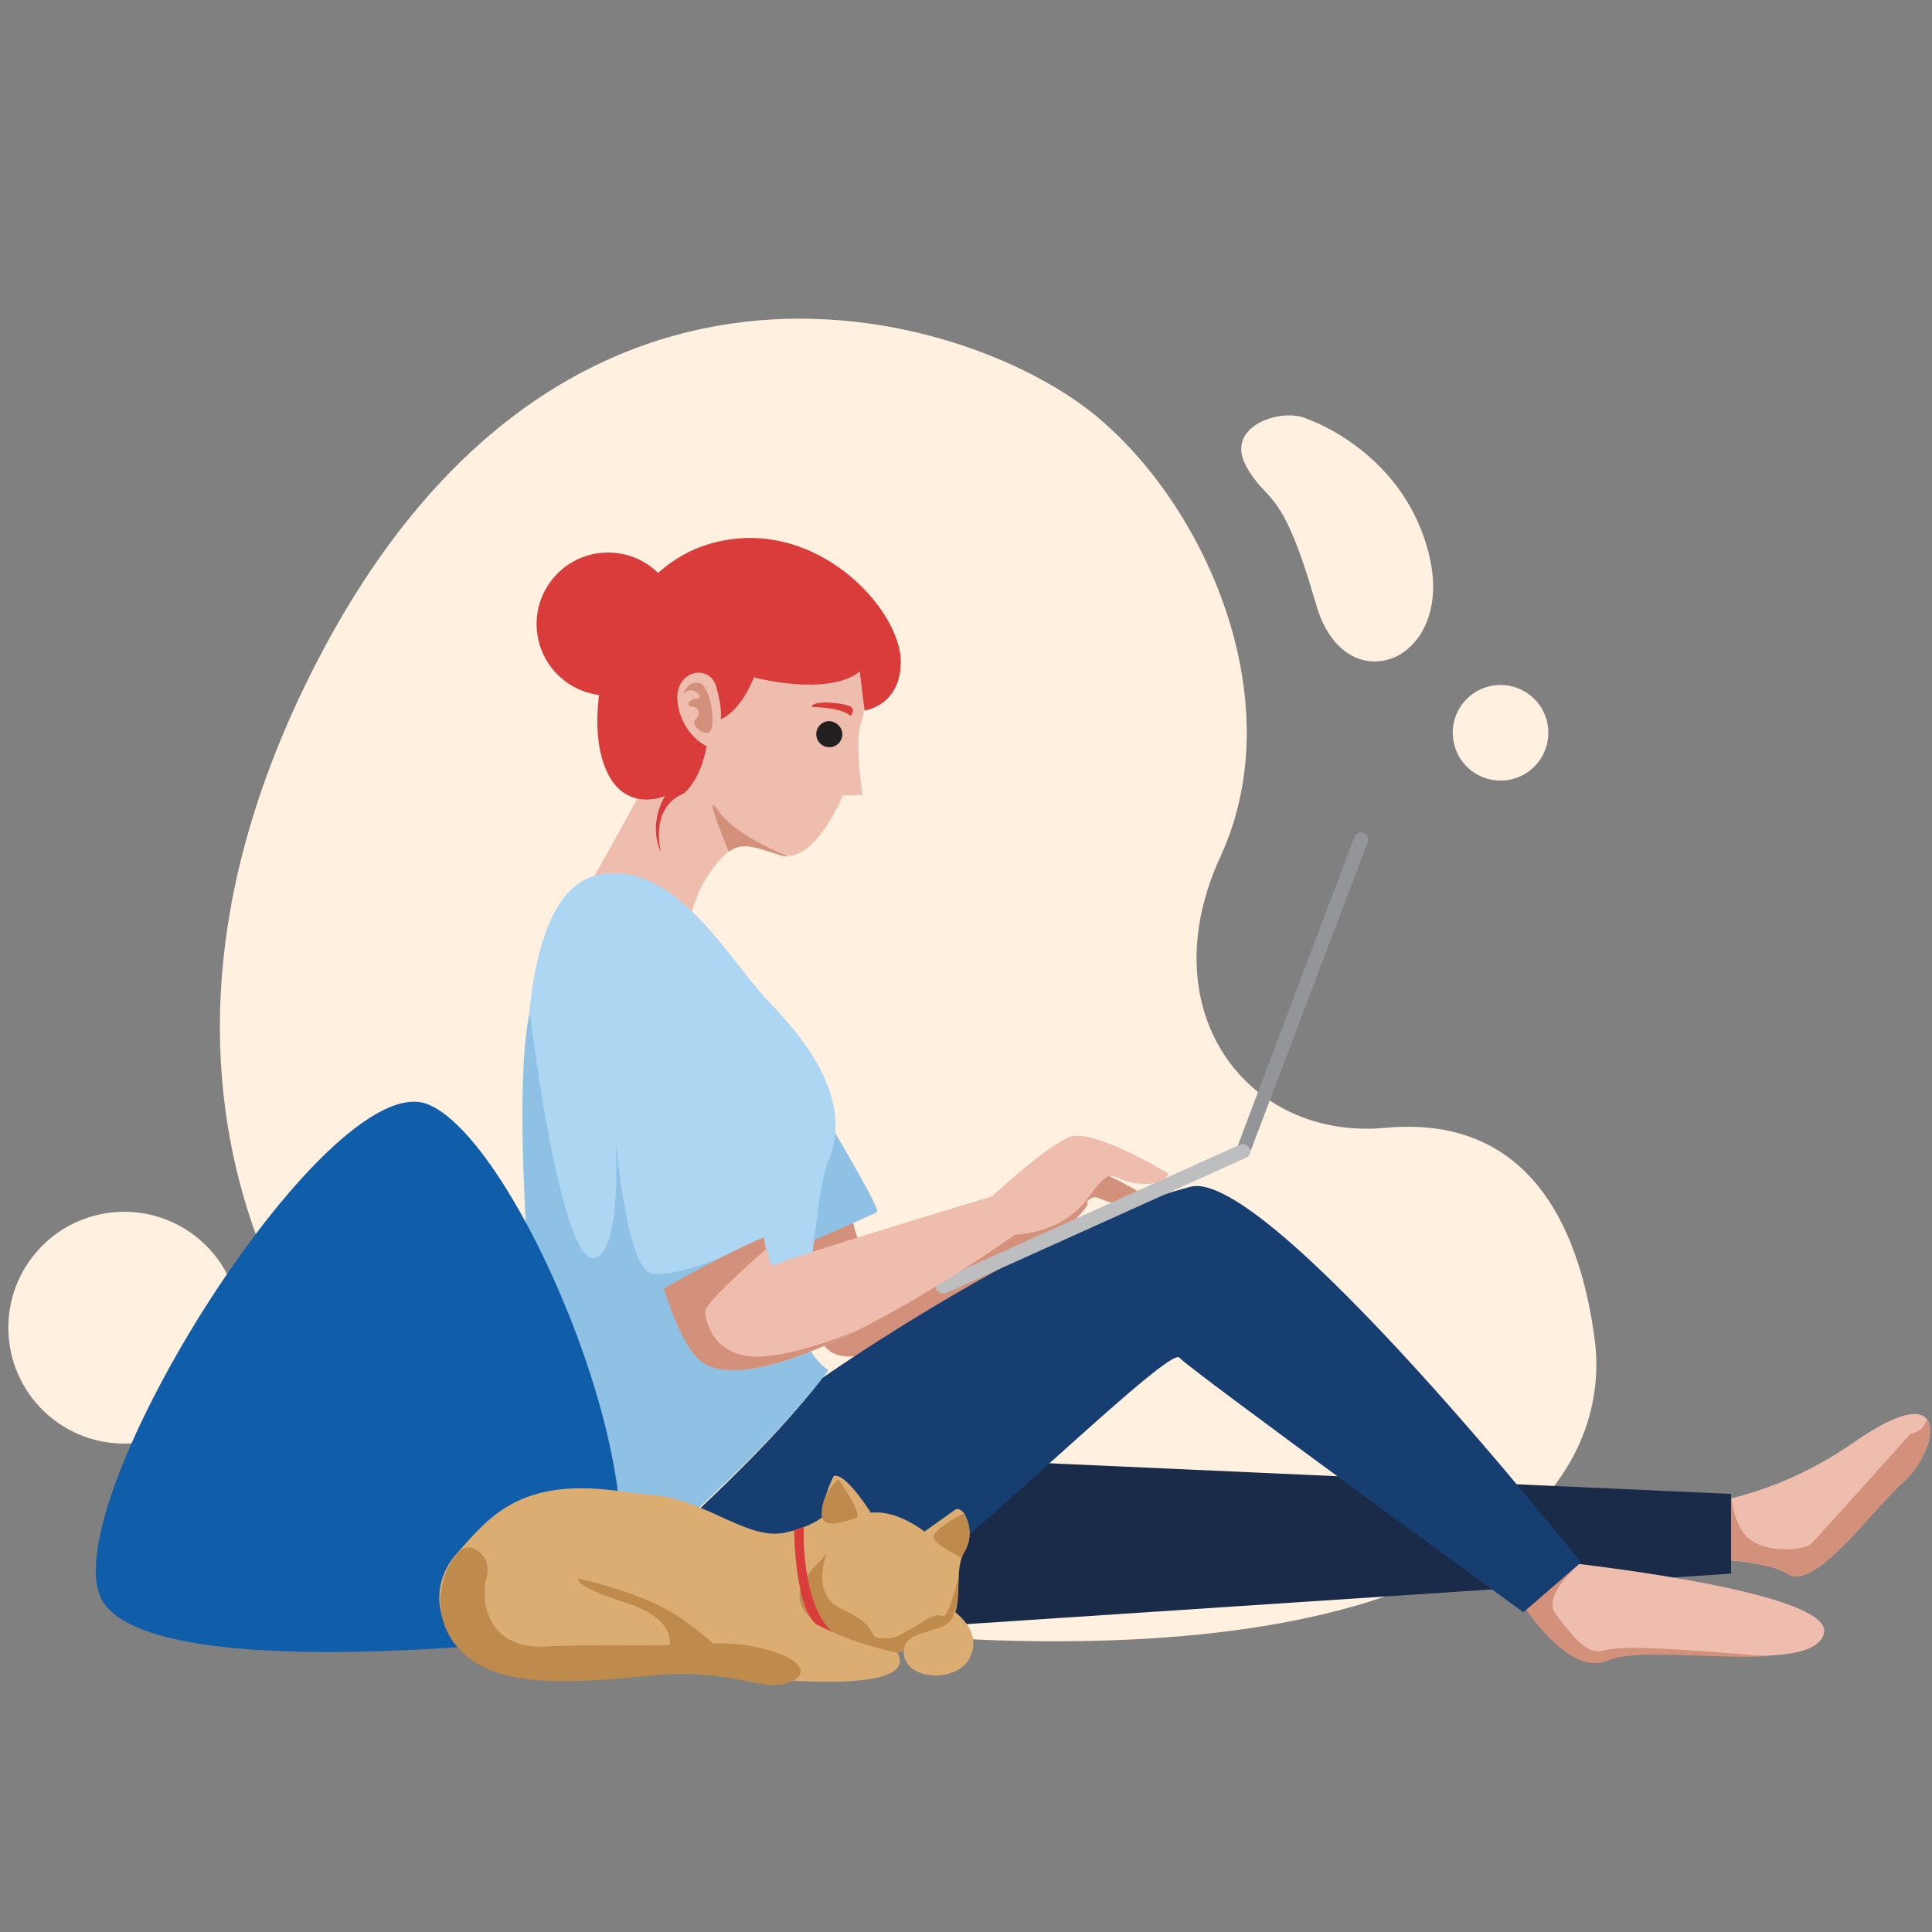 <?xml version="1.0" encoding="UTF-8"?> <!-- Generator: Adobe Illustrator 26.0.1, SVG Export Plug-In . SVG Version: 6.00 Build 0) --> <svg xmlns="http://www.w3.org/2000/svg" xmlns:xlink="http://www.w3.org/1999/xlink" id="Слой_1" x="0px" y="0px" viewBox="0 0 400 400" style="enable-background:new 0 0 400 400;" xml:space="preserve"><rect x="0" y="0" width="400" height="400" fill="#808080" stroke="none"/> <style type="text/css"> .st0{fill:#FFF0DF;} .st1{fill:#EFBDAD;} .st2{fill:#D3917B;} .st3{fill:#1A2B4A;} .st4{fill:#8EC1E3;} .st5{fill:#DA3B3B;} .st6{fill:#173E71;} .st7{fill:#ADD6F2;} .st8{fill:#939599;} .st9{fill:#BDBEC0;} .st10{fill:#105EAA;} .st11{fill:#231F20;} .st12{fill:#DBAD73;} .st13{fill:#BE8B4C;} </style> <g> <ellipse transform="matrix(0.651 -0.759 0.759 0.651 -199.644 115.571)" class="st0" cx="25.8" cy="274.8" rx="24" ry="24"></ellipse> <path class="st0" d="M81.6,300c-3.2-1.9-67.2-61.8-16.8-161.4c50.4-99.6,134.5-74.7,161.5-53c23.2,18.7,41.3,59.4,26.4,91.7 c-14.9,32.3,5.8,58.9,34.2,56.2c28.4-2.6,40,18.5,43.3,44.1c3.2,25.6-17.5,63-115,62.2C117.8,338.9,81.6,300,81.6,300z"></path> <path class="st1" d="M394.2,306.7c-7.2,6.5-18.4,22.8-24.2,19.1c-3.8-2.4-13-3-19-3.1c-3.2-0.1-5.5,0-5.5,0v-10.9 c0,0,2.2,0.1,6-0.3c2-0.2,4.3-0.6,7-1.3c6.9-1.7,15.9-5,25.5-11.7c9.1-6.3,13.5-6.7,15-4.6v0C400.9,296.5,398.2,303.1,394.2,306.7z "></path> <path class="st2" d="M394.2,306.7c-7.2,6.5-18.4,22.8-24.2,19.1c-3.8-2.4-13-3-19-3.1l0.5-11.2c2-0.2,4.3-0.6,7-1.3 c0.2,2,1.1,6.8,4.2,8.8c3.9,2.6,10.9,2,12.4,0.5c1.5-1.5,20.5-22.7,20.5-22.7s2.5-0.1,3.3-2.9C400.9,296.5,398.2,303.1,394.2,306.7 z"></path> <polygon class="st3" points="189.3,301.7 358.4,309.3 358.4,325.8 160.1,338.9 "></polygon> <path class="st1" d="M377.6,338.3c-0.9,3.1-5.6,4.2-11.7,4.5c-11.3,0.6-27.3-1.6-33,0.9c-8.8,3.8-18.9-13.6-18.9-13.6l9.3-5.8 l2.8-0.6c0.2,0,0.5,0.1,0.8,0.1C337.6,325.1,380,330.6,377.6,338.3z"></path> <path class="st2" d="M365.9,342.9c-11.3,0.6-27.3-1.6-33,0.9c-8.8,3.8-18.9-13.6-18.9-13.6l9.3-5.8l2.8-0.6c0.2,0,0.5,0.1,0.8,0.1 c-1.6,1.4-7.5,7-4.8,10.3c3.1,3.9,6.1,8.4,9.5,7.6c3.4-0.8,8-0.9,21.3,0.1C358.3,342.3,362.7,342.6,365.9,342.9z"></path> <path class="st2" d="M236.9,247.4c0,0-0.6,2.4-5.6,1.8c-5-0.6-4.1-3.8-8.8,2.7c-4.7,6.5-13,6.5-13,6.5 c47.3-33.9-26.2,34.7-38.6,20.5c-2.1-2.4-10.1-13.2-11.8-18.6c6.1-3.4,12.6-7,17.2-8.9c0.6,3.3,1.2,5.3,1.6,5 c2.1-1.2,27.4-4.8,27.4-4.8s9.4-8.8,13.8-10.6C223.6,239.2,236.9,247.4,236.9,247.4z"></path> <path class="st4" d="M166.8,224.3c0,0,15.7,25.9,14.8,26.6c-0.9,0.7-21.4,9.4-21.4,9.4L166.8,224.3z"></path> <circle class="st5" cx="125.9" cy="129.2" r="14.8"></circle> <path class="st1" d="M178.3,149.6c-1.5,4.1,0.3,15,0.3,15l-4.1,0.1c0,0-5,12.3-11.3,12.5c-0.5,0-0.9,0-1.4-0.2 c-5.3-1.6-7.8-2.9-10.8-0.8c-1.1,0.8-2.3,2.1-3.7,4c-5.2,7.2-4.8,14.4-4.8,14.4l-21.8-9.7c0.7,0,11.2-19.5,11.2-19.5 s-4.9-12.8-3.2-26.6c1.6-13.8,8.4-26.2,29.6-20.7C179.3,123.6,180.6,143.4,178.3,149.6z"></path> <path class="st6" d="M327.3,323.5l-11.9,10.3c0,0-69.7-50.7-71.2-52.7c-1.5-2-25.9,21.4-44.8,37.7c-18.8,16.4-44.7,27.5-64,16.6 c-2.5-1.4-4.8-4.3-6.9-8.3c13.3-11.5,31.9-28.7,41.6-41.7c0,0,45.1-31.6,76.4-39.7C262.4,241.6,327.3,323.5,327.3,323.5z"></path> <path class="st7" d="M166.4,271c-1,4.9,1,9.8,5,12.7c-5,6.8-12.3,14.5-20.1,22.1c-7.8,7.6-16,15-22.8,20.9 c-9,7.8-15.6,13.1-15.6,13.1s-1.6-42.7-4-85.3c-0.9-15.4-1.4-34.9,0.7-44.8c1-11.1,4.3-26.7,14.4-28.6 c15.9-3.1,26.9,17.7,35.1,26.2c6.7,7,18.1,20,12.3,33.4c-2.1,4.9-2.9,19.8-4.6,28.1C166.7,269.6,166.6,270.3,166.4,271z"></path> <path class="st5" d="M178,139l1,8.1c0,0,7.4-0.9,7.5-10c0.1-10.8-17.2-29.9-38.1-24.9c-20.9,5-27.2,31.6-23.9,44.3 c3.3,12.7,13.2,8.3,13.2,8.3s-3.7,5.5-0.8,11.8c0,0-2.7-9.2,4.6-12.3c0,0,3.4-2.3,4.8-9.8c0,0-5.1-2.3-6-9c-0.9-6.7,6.6-8.3,8-3.3 c1.4,5,0.9,6.7,0.9,6.7s3.9-1.2,6.9-8.7C156,140.3,171.6,144.3,178,139z"></path> <path class="st2" d="M163.1,177.3c-0.5,0-0.9,0-1.4-0.2c-5.3-1.6-7.8-2.9-10.8-0.8c-1.9-4.5-5.2-12.8-2.2-8.5 C151.6,172.1,159.2,175.7,163.1,177.3z"></path> <path class="st8" d="M256.3,237.1l24.1-63.8c0.3-0.8,1.1-1.1,1.9-0.9l0,0c0.8,0.3,1.1,1.1,0.9,1.9L259,238.1 c-0.3,0.8-1.1,1.1-1.9,0.9l0,0C256.4,238.7,256,237.8,256.3,237.1z"></path> <path class="st9" d="M258,239.7l-62.1,28c-0.7,0.3-1.6,0-2-0.7l0,0c-0.3-0.7,0-1.6,0.7-2l62.1-28c0.7-0.3,1.6,0,2,0.7l0,0 C259.1,238.5,258.7,239.4,258,239.7z"></path> <path class="st4" d="M171.5,283.7c-5,6.8-12.3,14.5-20.1,22.1c-7.8,7.6-16,15-22.8,20.9c-9,7.8-15.6,13.1-15.6,13.1 s-1.6-42.7-4-85.3c-0.9-15.4-1.4-34.9,0.7-44.8c0,0,6.5,54.4,13.9,50.6c3.7-1.9,4.3-13,3.9-23.5c1.4,12.7,3.8,26.7,7.6,26.9 c7,0.5,17.5-4.9,17.5-4.9s6.9,8.6,14.2,10.1c-0.2,0.7-0.3,1.5-0.4,2.1C165.4,275.8,167.4,280.8,171.5,283.7z"></path> <path class="st1" d="M241.9,243c0,0-0.7,2.7-6.5,2c-5.8-0.7-4.8-4.4-10.2,3.1c-5.5,7.5-15,7.5-15,7.5s-16.2,11.6-32.8,19.9l0,0 c0,0,0,0,0,0c-13.8,6.9-27.9,11.5-33.3,5.3c-2.4-2.8-4.6-7.8-6.6-14c7.1-4,15.3-8.4,20.7-10.6c0.2,0.9,0.3,1.7,0.5,2.4 c0.5,2.3,1,3.6,1.4,3.4c2.4-1.4,45.3-14.3,45.3-14.3s10.9-10.2,16-12.3C226.5,233.5,241.9,243,241.9,243z"></path> <path class="st10" d="M117.8,338.9c0,0-83.2,10.4-96.1-6.7c-13-17.1,45.7-111.8,66.8-103.6C109.6,236.8,147.1,331.3,117.8,338.9z"></path> <path class="st2" d="M141.4,143.8c0,0,1-3,3.4-2.4c2.4,0.6,3.6,9.4,2,10.2c-1.6,0.7-3.9-1.9-2.8-2.7c1.1-0.8,1-2.4-0.7-2.6 c-1.7-0.2-0.3-1.8,1.2-1.7C145.9,144.6,143.3,141.4,141.4,143.8z"></path> <path class="st11" d="M174.4,152c0,1.5-1.2,2.7-2.7,2.7c-1.5,0-2.7-1.2-2.7-2.7c0-1.5,1.2-2.7,2.7-2.7 C173.2,149.4,174.4,150.6,174.4,152z"></path> <path class="st5" d="M168,146.3c-0.1,0.2,5.7-0.1,8.1,1.9c0,0,1.1-1.1,0-1.9C175,145.6,168.6,144.8,168,146.3z"></path> <path class="st2" d="M177.3,275.5c-13.8,6.9-27.9,11.5-33.3,5.3c-2.4-2.8-4.6-7.8-6.6-14c7.1-4,15.3-8.4,20.7-10.6 c0.2,0.9,0.3,1.7,0.5,2.4c-3.6,3.2-12.6,11.2-12.6,12.9c0,2,1.6,8.5,9.2,9.3C162.7,281.6,176.5,275.9,177.3,275.5z"></path> <g> <g> <path class="st12" d="M199.8,321c-0.3,0.5-0.5,1-0.7,1.5c-0.4,1.3-0.6,2.6-0.6,4c-0.2,3.1,0.1,6.4-1.4,8.8 c-2.4,3.9-11.3,6.9-11.3,6.9c4.4,7.6-19.7,6.2-27.8,5.2c-8-1.1-13.1-2.9-13.1-2.9s-29.6,4.3-42.3,0c-12.8-4.2-14.4-15.8-8-22.9 c6.4-7.1,12.7-15.8,33.4-12.9c2.6,0.4,5.2,0.6,7.7,0.9c0.1,0,0.1,0,0.2,0c10.8,1.3,19.1,9.4,26.7,7.7c5.2-1.1,7.5-3.1,7.7-3.2 c-0.2-3.2,1.7-7.3,2.3-8.5c2.4-0.9,7.7,7.6,7.7,7.6c5.4-0.7,11.1,3.9,11.1,3.9s4.6-3.3,6.3-4.5c0.5-0.4,1.2-0.1,1.8,0.6 C200.6,314.8,201.4,318.1,199.8,321z"></path> <path class="st13" d="M185.7,342.2c0,0,8.9-2.9,11.3-6.9c1.5-2.4,1.3-5.7,1.4-8.8c0,0-1.9,8.8-3.4,8.1c-1.4-0.7-3.3,0.8-6,2.4 c-2.7,1.5-3.4,2.3-6.5,2.2c-3.2-0.1-0.1-2.4-8.1-6c-7.9-3.6-1.8-14-3.6-11.2C169,324.7,153.6,334.8,185.7,342.2z"></path> <path class="st12" d="M197.5,333.6c0,0,5.9,3.9,3.4,9.4c-2.4,5.5-13.5,5.1-13.8-0.8C186.9,336.4,197.3,339,197.5,333.6z"></path> <path class="st13" d="M193.3,318.3c0.1,1.1,3.2,2.9,5.8,4.3c0.2-0.5,0.4-1.1,0.7-1.5c1.7-2.9,0.9-6.2-0.4-7.7 C197.2,314.5,193.2,316.9,193.3,318.3z"></path> <path class="st13" d="M173.6,306.3c0,0,5.4,7.6,3.6,8c-1.7,0.4-7.3,3-7.1-1.3C170.4,308.7,173.6,306.3,173.6,306.3z"></path> <path class="st13" d="M97.5,320.4c0,0,4.6,1.2,3.2,6.5c-1.4,5.3,0.8,14.6,12.1,14c11.4-0.6,23.4,0.1,34.3-0.6 c10.9-0.7,23,4.4,17.2,7.6c-5.8,3.2-11.7-2.7-29.3-1c-17.6,1.7-32.9,2.8-40.4-6c-7.4-8.8-0.9-20.3,2-20.5"></path> <path class="st12" d="M170.2,314.2L170.2,314.2C170.3,314.1,170.2,314.2,170.2,314.2z"></path> </g> <path class="st13" d="M138.6,341.1c0,0,1.9-5.8-8.9-9.2c-10.8-3.5-10.4-5.1-9.6-5c0.8,0.1,12.2,2.9,18.6,6.7 c6.4,3.8,11.6,9.2,11.6,9.2L138.6,341.1z"></path> </g> <path class="st5" d="M166.4,316.1c0,0-0.7,15.7,5.9,21.8l-3.1-1.5c0,0-4.3-1.8-4.8-19.6L166.4,316.1z"></path> <ellipse transform="matrix(0.707 -0.707 0.707 0.707 -16.245 264.125)" class="st0" cx="310.7" cy="151.7" rx="9.9" ry="9.9"></ellipse> <path class="st0" d="M270.8,86.8c0,0,20.2,6.8,25.2,28.6c5,21.9-17.6,30.4-23.5,9.8c-7.3-25.3-9.9-20.4-14.5-28.7 C253.4,88.1,265.6,84.2,270.8,86.8z"></path> </g> </svg> 
